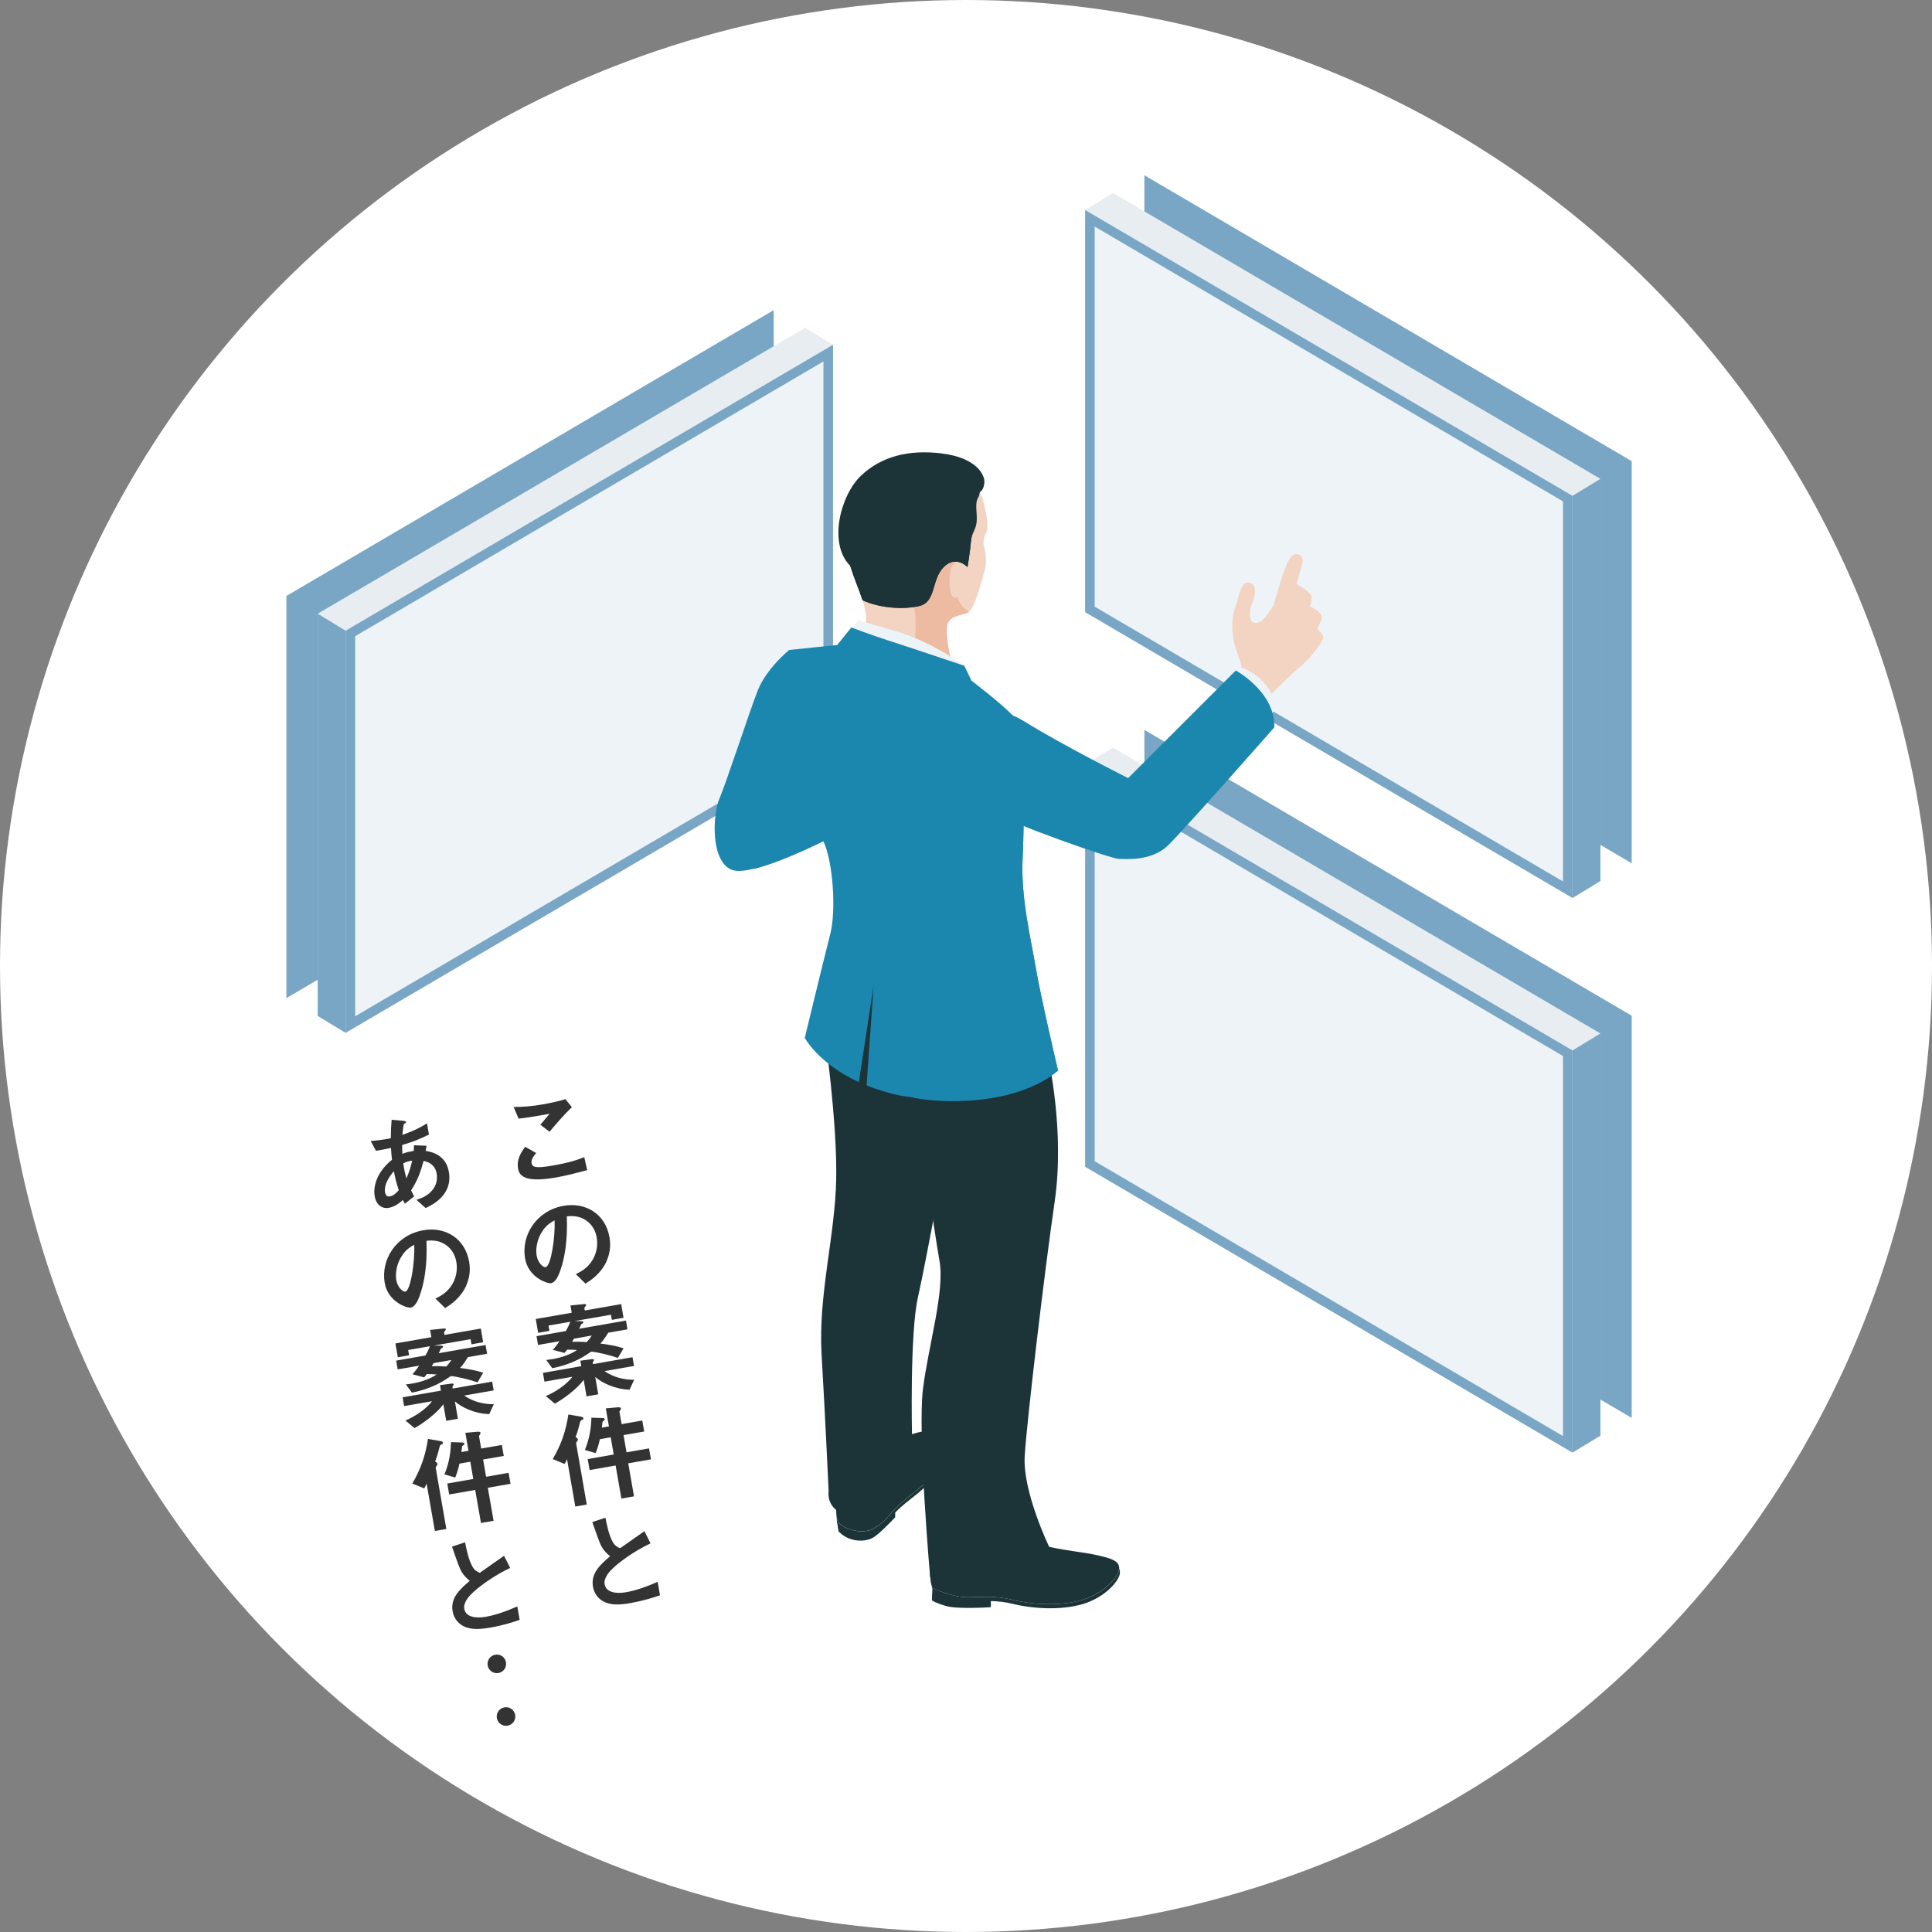 <?xml version="1.0" encoding="UTF-8"?><svg id="_レイヤー_1" xmlns="http://www.w3.org/2000/svg" width="271.18" height="271.18" viewBox="0 0 271.18 271.18"><rect x="0" y="0" width="271.18" height="271.18" fill="#808080" stroke="none"/><defs><style>.cls-1{fill:#f3d3c1;}.cls-2{fill:#e8edf1;}.cls-3{fill:#edf3f7;}.cls-4{fill:#edf4f8;}.cls-5{fill:#fff;}.cls-6{fill:#edbba2;}.cls-7{fill:#333;}.cls-8{fill:#1c87ae;}.cls-9{fill:#1c3438;}.cls-10{fill:#78a6c4;}</style></defs><circle class="cls-5" cx="135.59" cy="135.59" r="135.59"/><path class="cls-7" d="m77.13,158.85l-1.28-.98,1.29-1.53c-2.45.43-3.46.59-4.35.67l-.7-1.63c1.36,0,2.71-.12,4.05-.36,1.08-.19,2.17-.41,3.22-.74l.91,1.12c-1.15,1.11-2.45,2.63-3.14,3.46Zm.73,6.45c-1.32.23-3.45.48-4.45-.18-.27-.17-.58-.45-.69-1.07-.23-1.31.41-2.28.99-3.08l1.55.87c-.32.37-.74.92-.65,1.42.05.28.19.38.29.44.47.28,1.92.03,2.57-.08,2.54-.44,3.47-.79,4.54-1.2l.41,1.82c-1.28.34-2.85.77-4.56,1.07Z"/><path class="cls-7" d="m85.17,176.97c-.82,1.83-2.25,2.74-2.99,3.2l-1.36-1.33c.63-.31,1.67-.81,2.38-2.04.72-1.22.67-2.48.55-3.12-.14-.81-.55-1.76-1.51-2.4-1.08-.72-2.13-.6-2.68-.55.14,3.6-.37,5.82-.69,6.89-.28.99-.75,2.35-1.52,2.49-.53.09-3.19-.81-3.65-3.46-.57-3.28,1.61-6.74,5.42-7.4,3.07-.54,5.86,1.13,6.43,4.42.23,1.3,0,2.4-.4,3.31Zm-8.94-4.3c-.87,1.19-1.06,2.64-.91,3.54.21,1.2,1,1.7,1.26,1.65.77-.13,1.37-4.21,1.26-6.57-.4.22-1.03.56-1.62,1.38Z"/><path class="cls-7" d="m85.38,187.06c-.55.86-.71,1.08-1.11,1.52,1.12.15,2.2.32,3.25.67l-.79,1.35c-1.07-.38-2.95-.83-3.75-.88-.87.59-2.51,1.75-5.46,2.32l-.85-1.15c.24-.03.51-.06.89-.12,1.36-.24,2.65-.72,3.43-1.28-.55-.04-.83-.05-1.39-.05-.21.28-.28.38-.36.46l-1.64-.43c.21-.25.44-.5.93-1.21l-3.01.52-.21-1.23,4.11-.72c.28-.49.42-.76.63-1.3l-3.06.53.13.74-1.58.28-.34-1.94,5.05-.88-.18-1.02,1.86-.19c.09-.02.33-.03.35.11,0,.04-.01.09-.08.17-.09.11-.16.21-.18.27l.06.34,5.11-.89.33,1.92-1.64.29-.13-.72-5.16.9h.9c.27,0,.37.05.39.14.02.13-.2.25-.31.3-.1.28-.16.39-.29.63l6.58-1.15.21,1.23-2.7.47Zm-.52,5.4c1.21.84,2.68,1.22,4.15,1.21l-.64,1.39c-2.11-.07-3.92-.98-4.82-1.79l.42,2.44-1.64.29-.4-2.32c-1.01,1.36-2.93,2.73-4.05,3.34l-1.27-1.06c1.37-.59,2.85-1.56,3.73-2.71l-3.92.68-.21-1.23,5.38-.94-.13-.77,1.64-.22s.25-.03.28.1c.01.06-.03.1-.06.15-.03.08-.08.14-.12.2l.04.25,5.54-.97.21,1.23-4.14.72Zm-4.3-4.56s-.21.37-.26.44c.83-.04,1.7.02,2.05.04.32-.35.49-.57.71-.92l-2.5.44Z"/><path class="cls-7" d="m81.74,199.28c-.18.09-.27.12-.3.28-.26,1.02-.33,1.28-.65,2.14.17.11.29.19.32.33.02.13-.04.21-.12.29-.11.14-.13.22-.12.29l1.49,8.57-1.61.28-1.16-6.65c-.12.28-.16.38-.34.67l-1.67-.68c1.22-2.07,1.86-3.99,2.2-6.26l1.68.29c.33.05.4.13.42.22.03.15-.08.21-.14.24Zm6.44,6.11l.81,4.64-1.77.31-.81-4.64-3.65.64-.27-1.54,3.65-.64-.42-2.42-1.52.27c-.1.46-.25,1.08-.59,1.95l-1.52-.44c.41-1,.87-2.42.92-4.53l1.55.05c.18,0,.3.04.32.16.02.1-.05.16-.1.2-.18.12-.19.12-.21.2-.02.06-.07.65-.09.78l.99-.17-.44-2.53,1.71-.15c.12,0,.38-.02.41.14.02.1-.04.21-.09.27-.08.12-.12.17-.11.25l.3,1.7,2.9-.5.27,1.54-2.9.5.42,2.42,3.16-.55.27,1.54-3.16.55Z"/><path class="cls-7" d="m88.53,225.01c-1.74.3-2.55.23-3.35-.02-1.16-.38-1.79-1.33-1.95-2.27-.32-1.85.95-3.04,2.41-4.29-.49-.37-.86-.79-1.1-1.18-.29-.45-.44-.87-1.4-3.61l1.84-.61c.16.82.45,2.39,1.04,3.43.31.53.66.71,1.03.85,1.56-1.09,1.74-1.21,3.4-2.39l.86,1.71c-2.22,1.04-4.22,2.52-5.06,3.29-.59.53-1.55,1.47-1.38,2.46.19,1.06,1.44,1.38,2.99,1.11,1.54-.27,3.02-.83,4.45-1.46l.33,1.89c-.86.29-2.26.76-4.11,1.08Z"/><path class="cls-7" d="m59.76,169.58l-1.31-1.17c.59-.18,1.63-.53,2.34-1.49.44-.6.64-1.38.5-2.19-.25-1.42-1.39-1.68-1.83-1.78-.47,1.68-.86,2.74-1.76,4.14.17.34.2.39.43.84l-1.29,1.02c-.14-.2-.16-.25-.3-.51-.36.32-1.08.95-1.99,1.1-.93.16-1.75-.44-1.96-1.64-.18-1,.01-3.17,2.43-5.11-.07-.58-.09-.96-.14-1.67-.92.21-1.31.27-2.11.41l-.74-1.38c.54-.03,1.75-.15,2.83-.39,0-1.08.03-1.65.11-2.59l1.61.15c.39.04.4.11.41.16.02.13-.15.21-.3.28-.1.4-.14.85-.21,1.53,1.88-.66,2.65-1.12,3.45-1.62l.28,1.58c-1.35.66-2.24,1.02-3.76,1.46,0,.56,0,.64.03,1.24.61-.23.94-.3,1.59-.4.02-.31.03-.51.04-.8l1.76.07-.12.72c1.75.27,2.95,1.19,3.25,2.94.57,3.25-2.29,4.62-3.26,5.09Zm-4.48-5.19c-1.14,1.34-1.34,2.33-1.24,2.94.11.61.42.64.67.6.58-.1.98-.57,1.26-.87-.33-1.02-.48-1.64-.69-2.67Zm1.32-1.1c.16,1.11.32,1.65.44,2.12.42-.97.62-1.61.81-2.5-.52.08-.79.15-1.26.39Z"/><path class="cls-7" d="m65.47,180.4c-.82,1.83-2.25,2.74-2.99,3.2l-1.36-1.33c.63-.31,1.67-.81,2.38-2.04.72-1.22.67-2.48.55-3.12-.14-.81-.55-1.76-1.51-2.4-1.08-.72-2.13-.6-2.68-.55.14,3.6-.37,5.82-.69,6.89-.28.99-.75,2.35-1.52,2.49-.53.09-3.19-.81-3.65-3.46-.57-3.28,1.61-6.74,5.42-7.4,3.07-.54,5.86,1.13,6.43,4.42.23,1.3,0,2.4-.4,3.31Zm-8.94-4.3c-.87,1.19-1.06,2.64-.91,3.54.21,1.2,1,1.7,1.26,1.65.77-.13,1.37-4.21,1.26-6.57-.4.22-1.03.56-1.62,1.38Z"/><path class="cls-7" d="m65.68,190.49c-.55.86-.71,1.08-1.11,1.52,1.12.15,2.2.32,3.25.67l-.79,1.35c-1.07-.38-2.95-.83-3.75-.88-.87.59-2.51,1.75-5.46,2.32l-.85-1.15c.24-.03.51-.06.89-.12,1.36-.24,2.65-.72,3.43-1.28-.55-.04-.83-.05-1.39-.05-.21.28-.28.38-.36.46l-1.64-.43c.21-.25.44-.5.93-1.21l-3.01.52-.21-1.23,4.11-.72c.28-.49.42-.76.63-1.3l-3.06.53.13.74-1.58.28-.34-1.94,5.05-.88-.18-1.02,1.86-.19c.09-.02.33-.03.35.11,0,.04-.01.09-.08.17-.09.11-.16.21-.18.27l.06.34,5.11-.89.33,1.92-1.64.29-.13-.72-5.16.9h.9c.27,0,.37.05.39.14.02.13-.2.25-.31.3-.1.28-.16.39-.29.63l6.58-1.15.21,1.23-2.7.47Zm-.52,5.4c1.21.84,2.68,1.22,4.15,1.21l-.64,1.39c-2.11-.07-3.92-.98-4.82-1.79l.42,2.44-1.64.29-.4-2.32c-1.01,1.36-2.93,2.73-4.05,3.34l-1.27-1.06c1.37-.59,2.85-1.56,3.73-2.71l-3.92.68-.21-1.23,5.38-.94-.13-.77,1.64-.22s.25-.03.28.1c.01.06-.03.1-.06.15-.03.08-.08.14-.12.2l.04.25,5.54-.97.21,1.23-4.14.72Zm-4.3-4.56s-.21.37-.26.44c.83-.04,1.7.02,2.05.04.32-.35.49-.57.71-.92l-2.5.44Z"/><path class="cls-7" d="m62.03,202.71c-.18.09-.27.12-.3.28-.26,1.02-.33,1.28-.65,2.14.17.11.29.19.32.33.02.13-.04.21-.12.29-.11.14-.13.22-.12.29l1.49,8.57-1.61.28-1.16-6.65c-.12.28-.16.38-.34.67l-1.67-.68c1.22-2.07,1.86-3.99,2.2-6.26l1.68.29c.33.05.4.13.42.22.03.15-.09.21-.14.24Zm6.44,6.11l.81,4.64-1.77.31-.81-4.64-3.65.64-.27-1.54,3.65-.64-.42-2.42-1.52.27c-.1.46-.25,1.08-.59,1.95l-1.52-.44c.41-1,.87-2.42.92-4.53l1.55.05c.18,0,.3.04.32.16.02.1-.05.16-.1.2-.18.12-.19.12-.21.2-.02.06-.07.65-.09.78l.99-.17-.44-2.53,1.71-.15c.12,0,.38-.02.41.14.02.1-.04.21-.09.27-.08.12-.12.17-.11.25l.3,1.7,2.9-.5.27,1.54-2.9.5.42,2.42,3.16-.55.27,1.54-3.16.55Z"/><path class="cls-7" d="m68.83,228.45c-1.74.3-2.55.23-3.35-.02-1.16-.38-1.79-1.33-1.95-2.26-.32-1.85.95-3.04,2.41-4.29-.49-.37-.85-.79-1.1-1.18-.29-.45-.44-.87-1.4-3.61l1.84-.61c.16.82.45,2.39,1.04,3.43.31.53.66.71,1.03.85,1.56-1.09,1.74-1.22,3.4-2.39l.86,1.71c-2.22,1.04-4.22,2.52-5.06,3.29-.59.53-1.55,1.47-1.38,2.46.19,1.06,1.44,1.38,2.99,1.11,1.54-.27,3.02-.83,4.45-1.46l.33,1.89c-.86.29-2.26.76-4.11,1.08Z"/><path class="cls-7" d="m68.45,233.77c-.12-.71.35-1.39,1.06-1.51.72-.13,1.39.35,1.51,1.06s-.34,1.38-1.06,1.51c-.71.12-1.38-.35-1.51-1.06Zm1.29,7.39c-.12-.71.35-1.39,1.06-1.51.72-.13,1.39.35,1.51,1.06.12.71-.34,1.38-1.06,1.51-.71.12-1.38-.35-1.51-1.06Z"/><polygon class="cls-10" points="160.62 81.05 229.03 121.17 229.03 64.73 160.63 24.6 160.62 81.05"/><polygon class="cls-2" points="152.31 85.92 220.72 126.04 224.64 123.66 224.64 67.21 156.23 27.09 152.31 29.48 152.31 85.92"/><polygon class="cls-10" points="152.31 85.92 220.72 126.04 220.72 69.6 152.31 29.48 152.31 85.92"/><polygon class="cls-3" points="219.38 70.37 153.65 31.8 153.65 85.15 219.38 123.72 219.38 70.37"/><polygon class="cls-10" points="224.64 123.66 220.72 126.04 220.72 69.6 224.64 67.21 224.64 123.66"/><polygon class="cls-10" points="160.62 158.9 229.03 199.02 229.03 142.57 160.63 102.45 160.62 158.9"/><polygon class="cls-2" points="152.31 163.77 220.72 203.89 224.64 201.51 224.64 145.06 156.23 104.94 152.31 107.32 152.31 163.77"/><polygon class="cls-10" points="152.31 163.77 220.72 203.89 220.72 147.44 152.31 107.32 152.31 163.77"/><polygon class="cls-3" points="219.38 148.22 153.65 109.64 153.65 162.99 219.38 201.57 219.38 148.22"/><polygon class="cls-10" points="224.64 201.51 220.72 203.89 220.72 147.44 224.64 145.06 224.64 201.51"/><polygon class="cls-10" points="108.6 99.98 40.2 140.1 40.2 83.65 108.6 43.53 108.6 99.98"/><polygon class="cls-2" points="116.92 104.85 48.51 144.97 44.59 142.59 44.59 86.14 113 46.02 116.92 48.4 116.92 104.85"/><polygon class="cls-10" points="116.92 104.85 48.51 144.97 48.51 88.53 116.92 48.4 116.92 104.85"/><polygon class="cls-3" points="49.85 89.3 115.58 50.73 115.58 104.08 49.85 142.65 49.85 89.3"/><polygon class="cls-10" points="44.59 142.59 48.51 144.97 48.51 88.53 44.59 86.14 44.59 142.59"/><path class="cls-9" d="m153.53,218.19c-2.35-.52-9.74-.98-12.33-3.71l-10.33,3.38s-.7,3.28,0,5.02c0,0,2.63,1.31,4.88,1.31s3.89-.26,6.42.38c2.54.63,6.57.94,9.71,0,3.14-.94,5.16-3.28,5.21-4.41.05-1.13-1.22-1.46-3.57-1.97Z"/><path class="cls-9" d="m157.09,220.19c-.07,1.13-2.08,3.45-5.2,4.38-3.14.94-7.18.63-9.71,0-2.53-.64-4.17-.38-6.42-.38s-4.88-1.31-4.88-1.31c-.02-.05-.04-.11-.06-.16,0,.12.02.24.05.35l-.07,1.56s.46.36,2.05.81c1.59.45,6.23.15,6.23.15,0,0,0-.44,0-.86.97.02,1.99.12,3.2.42,2.53.63,6.57.93,9.71,0,3.14-.94,5.16-3.28,5.21-4.41,0-.21-.03-.4-.11-.56Z"/><path class="cls-9" d="m117.66,208.61s-.66,4.09,0,5.01c.65.93,3.32,1.91,5.06.87,1.75-1.03,1.89-1.82,3.74-3.5,1.76-1.59,4.44-3.09,5.16-5.51.55-1.87.1-4.07-.83-4.51-.93-.44-4.58.65-6.43,2.29-1.85,1.64-6.7,5.34-6.7,5.34Z"/><path class="cls-9" d="m131.62,205.49c-.72,2.42-3.4,3.92-5.16,5.51-1.85,1.68-1.99,2.46-3.74,3.5-1.74,1.04-4.41.05-5.06-.87-.1-.14-.17-.35-.22-.61,0,.33.02.62.09.85l.17,1.07s.54.64,1.53,1.03c.98.38,2.46.44,3.47-.24,1.01-.68,2.95-2.76,2.95-2.76,0,0,0-.3,0-.66.23-.24.5-.5.82-.79,1.76-1.59,4.44-3.08,5.16-5.51.19-.64.26-1.31.23-1.93-.02.47-.09.96-.23,1.42Z"/><path class="cls-9" d="m116.31,209.35s-.55,2.99,3.59,3.58c2.33.34,5.81-2.98,7.36-6.31,1.2-2.57.75-5.31.75-5.31,0,0-.32-14.14.84-19.25,1.17-5.11,4.69-24.48,4.69-24.48l-5.51-25.51-12.29,12.88s1.79,12.55,1.63,20.55c-.15,7.99-2.54,16.24-2.05,24.64.5,8.41.99,19.2.99,19.2Z"/><path class="cls-9" d="m147.12,148.47s2.37,10.19.92,20.17c-1.45,9.97-3.9,30.73-4.21,35.73-.31,5,3.44,12.76,3.44,12.76,0,0-9.38,4.7-16.71,4.28,0,0-1.78-20.3-1.01-26.44.76-6.14,3.1-13.72,2.31-18.06-.79-4.35-3.01-20.47-3.01-20.47,0,0-2.91-4.42-3.62-8.51-.71-4.09,21.9.54,21.9.54Z"/><path class="cls-8" d="m113.42,93.31c-.11,0-2.64-2.09-2.64-2.09,0,0-3.21,2.61-4.43,5.72-1.22,3.12-4.36,12.79-5.36,15.13-1,2.33-1.26,9.01,1.82,10.05,3.08,1.04,14.28-4.82,14.28-4.82l-3.67-24Z"/><path class="cls-8" d="m115.77,108.64l-3.98-4.16s-.48,2.49-1.87,4.3c-1.39,1.82-3.51,4.78-4.51,7.64-.66,1.91-.36,4.11.46,5.52,4.46-1.09,11.22-4.63,11.22-4.63l-1.33-8.67Z"/><polygon class="cls-8" points="112.27 108.22 110.46 112.23 113.76 111.85 112.27 108.22"/><path class="cls-1" d="m117.51,90.7s4.16-.88,4.05-4.05c-.1-3.17-3.38-7.58-2.91-12.41.47-4.83,4.47-8.1,9.09-9.35,4.62-1.25,9.45,2.39,10.23,5.3.78,2.91.74,4.08.39,4.71-.34.63-.39,1.53-.22,1.96.16.43.45,1.96.06,3.24-.39,1.29-1.41,5.61-2.45,5.95-1.04.35-2.57.43-2.81,1.77-.25,1.35.32,4.53,1.14,6.55,0,0-3,2.81-9.83,1.69-6.83-1.12-6.74-5.36-6.74-5.36Z"/><path class="cls-6" d="m134.08,94.37c-.82-2.02-1.39-5.2-1.14-6.55.24-1.35,1.77-1.42,2.81-1.77.08-.03.16-.08.24-.15-.72-.53-1.57-1.4-1.69-2.58-.21-2.12-.21-5.08-.21-5.08,0,0-5.21,3.01-6.03,3.01s2.17,8.3-1.13,12.11c-1.25,1.45.26,2.31,2.61,2.82,3.12-.47,4.54-1.8,4.54-1.8Z"/><path class="cls-1" d="m134.84,80.33s.16-1.35-.73-1.25c-.89.09-.96,2.65-.73,3.81.22,1.16,1.09,1.66,1.26-.12.16-1.78.2-2.44.2-2.44Z"/><path class="cls-9" d="m132.24,63.65c-4.73-.59-8.52.43-11.35,3.08-2.84,2.64-4.75,9.5-1.54,12.71h0c.54,1.73,1.25,3.35,1.73,4.81,2.55,1.19,5.97,1.3,8,.8,2.33-.57,1.64-3.69,3.38-5.45,1.73-1.75,3.35,0,3.35,0,0,0,.39-2.39.48-3.62.09-1.23.71-1.57.8-2.81.09-1.23-.3-2.48.21-3.35.15-.25.2-.51.22-.74,0,0,.57-.25.65-1.36.08-1.11-1.18-3.47-5.91-4.06Z"/><path class="cls-9" d="m135.8,79.59s.39-2.39.48-3.62c.02-.3.07-.55.14-.76-1.39,1.14-4.47,3.49-7.22,4.45-2.98,1.04-6.77.61-9.86-.22.54,1.73,1.25,3.35,1.73,4.81,2.55,1.19,5.97,1.3,8,.8,2.33-.57,1.64-3.69,3.38-5.45,1.73-1.75,3.35,0,3.35,0Z"/><path class="cls-4" d="m119.5,88.6l.9-1.55s2.42.68,5.59,1.62c4.81,1.42,9.38,4.78,9.38,4.78,0,0-14.51-3.79-15.86-4.84Z"/><path class="cls-8" d="m145.4,135.92c-.76-4.42-2.11-9.87-1.87-15.33.25-5.46.41-15.93-.76-18.02-.52-.93.69-.77-.62-2.15-1.63-1.71-5.79-4.88-5.79-4.88l-16.88-4.65-1.17-.44-7.53.78s-1.08,7.9-.43,11.82c.65,3.91,3.71,11.97,5.16,14.9,1.45,2.93,1.86,9.89,1.04,13.1-.97,3.79-3.59,14.62-3.59,14.62,0,0,1.85,3.58,7.59,6.22l2.07-13.56-.98,14.02c1.36.55,2.91,1.04,4.67,1.42l1.46.21c3.92.95,14.79,1.34,20.73-3.72,0,0-2.36-9.99-3.11-14.35Z"/><path class="cls-8" d="m135.36,93.45s-8.01-2.7-10.46-3.48c-2.82-.9-5.4-1.9-5.4-1.9l-1.99,2.46s-.34,2.91,4.55,4.52c4.89,1.61,14.3.49,14.3.49l-1-2.09Z"/><path class="cls-8" d="m148.51,150.27s-2.36-9.99-3.11-14.35c-.76-4.42-2.11-9.87-1.87-15.33.15-3.24.26-8.23.09-12.2l-9.32-2.42s-.98,6.88,2,11.11c3.63,5.17,5.5,13.51,5.66,16.74.14,2.82,4.01,12.37,3.55,18.38,1.08-.53,2.09-1.17,2.99-1.93Z"/><path class="cls-1" d="m177.95,97.94s3.03-3.14,4.45-4.27c1.42-1.13,3.28-3.61,3.32-4.16.03-.55-.89-1.21-.89-1.21,0,0,.81-1.28.62-1.92-.2-.63-1.62-1.26-1.62-1.26,0,0,.39-.99.2-1.51-.2-.52-1.68-1.41-1.73-1.41s-.31-.26-.31-.26c0,0,.72-2.41.86-3.13.15-.72-1.09-1.89-2.01-.07-.93,1.82-1.9,5.8-2.09,6.19-.19.4-1.04,1.66-1.53,2.12-.5.46-1.34.52-1.57.1-.23-.42-.31-1.51,0-2.23.31-.72.63-1.68.47-2.4-.16-.72-1.19-1.1-1.68-.3-.49.8-.77,2.29-1.09,3.14-.32.86-.51,2.2-.28,3.97.22,1.77,1.26,3.73,1.17,4.33-.09.6-.28,2.33-.28,2.33l4,1.94Z"/><path class="cls-1" d="m184.83,88.3s.81-1.28.62-1.92c-.2-.63-1.62-1.26-1.62-1.26,0,0,.39-.99.2-1.51-.2-.52-1.68-1.41-1.73-1.41s-.31-.26-.31-.26c0,0-.62,2.5-.75,3.22-.12.71-.15,1.06,0,1.22.15.15,1.05.66,1.25,1.29.2.64.06.49.62,1.05.56.56,1.18,1.1.95,1.86-.16.53-.48,1.38-.48,1.95,1.1-1.19,2.11-2.63,2.14-3.03.03-.55-.89-1.21-.89-1.21Z"/><path class="cls-4" d="m173.43,94.7l.8-1.02s4.27,1.38,4.89,5.76l-1.49,1.86-4.2-6.6Z"/><path class="cls-8" d="m135.99,101.3s2.58-3.28,7.86,0c5.27,3.28,14.5,7.92,14.5,7.92l15.11-15.11s5.56,3.03,5.41,7.98c0,0-12.6,14.32-14.91,16.56-2.32,2.24-5.76,1.91-6.88,1.91s-15.02-4.91-17.62-6.53c-3.19-2-7.61-7.14-3.46-12.74Z"/></svg>